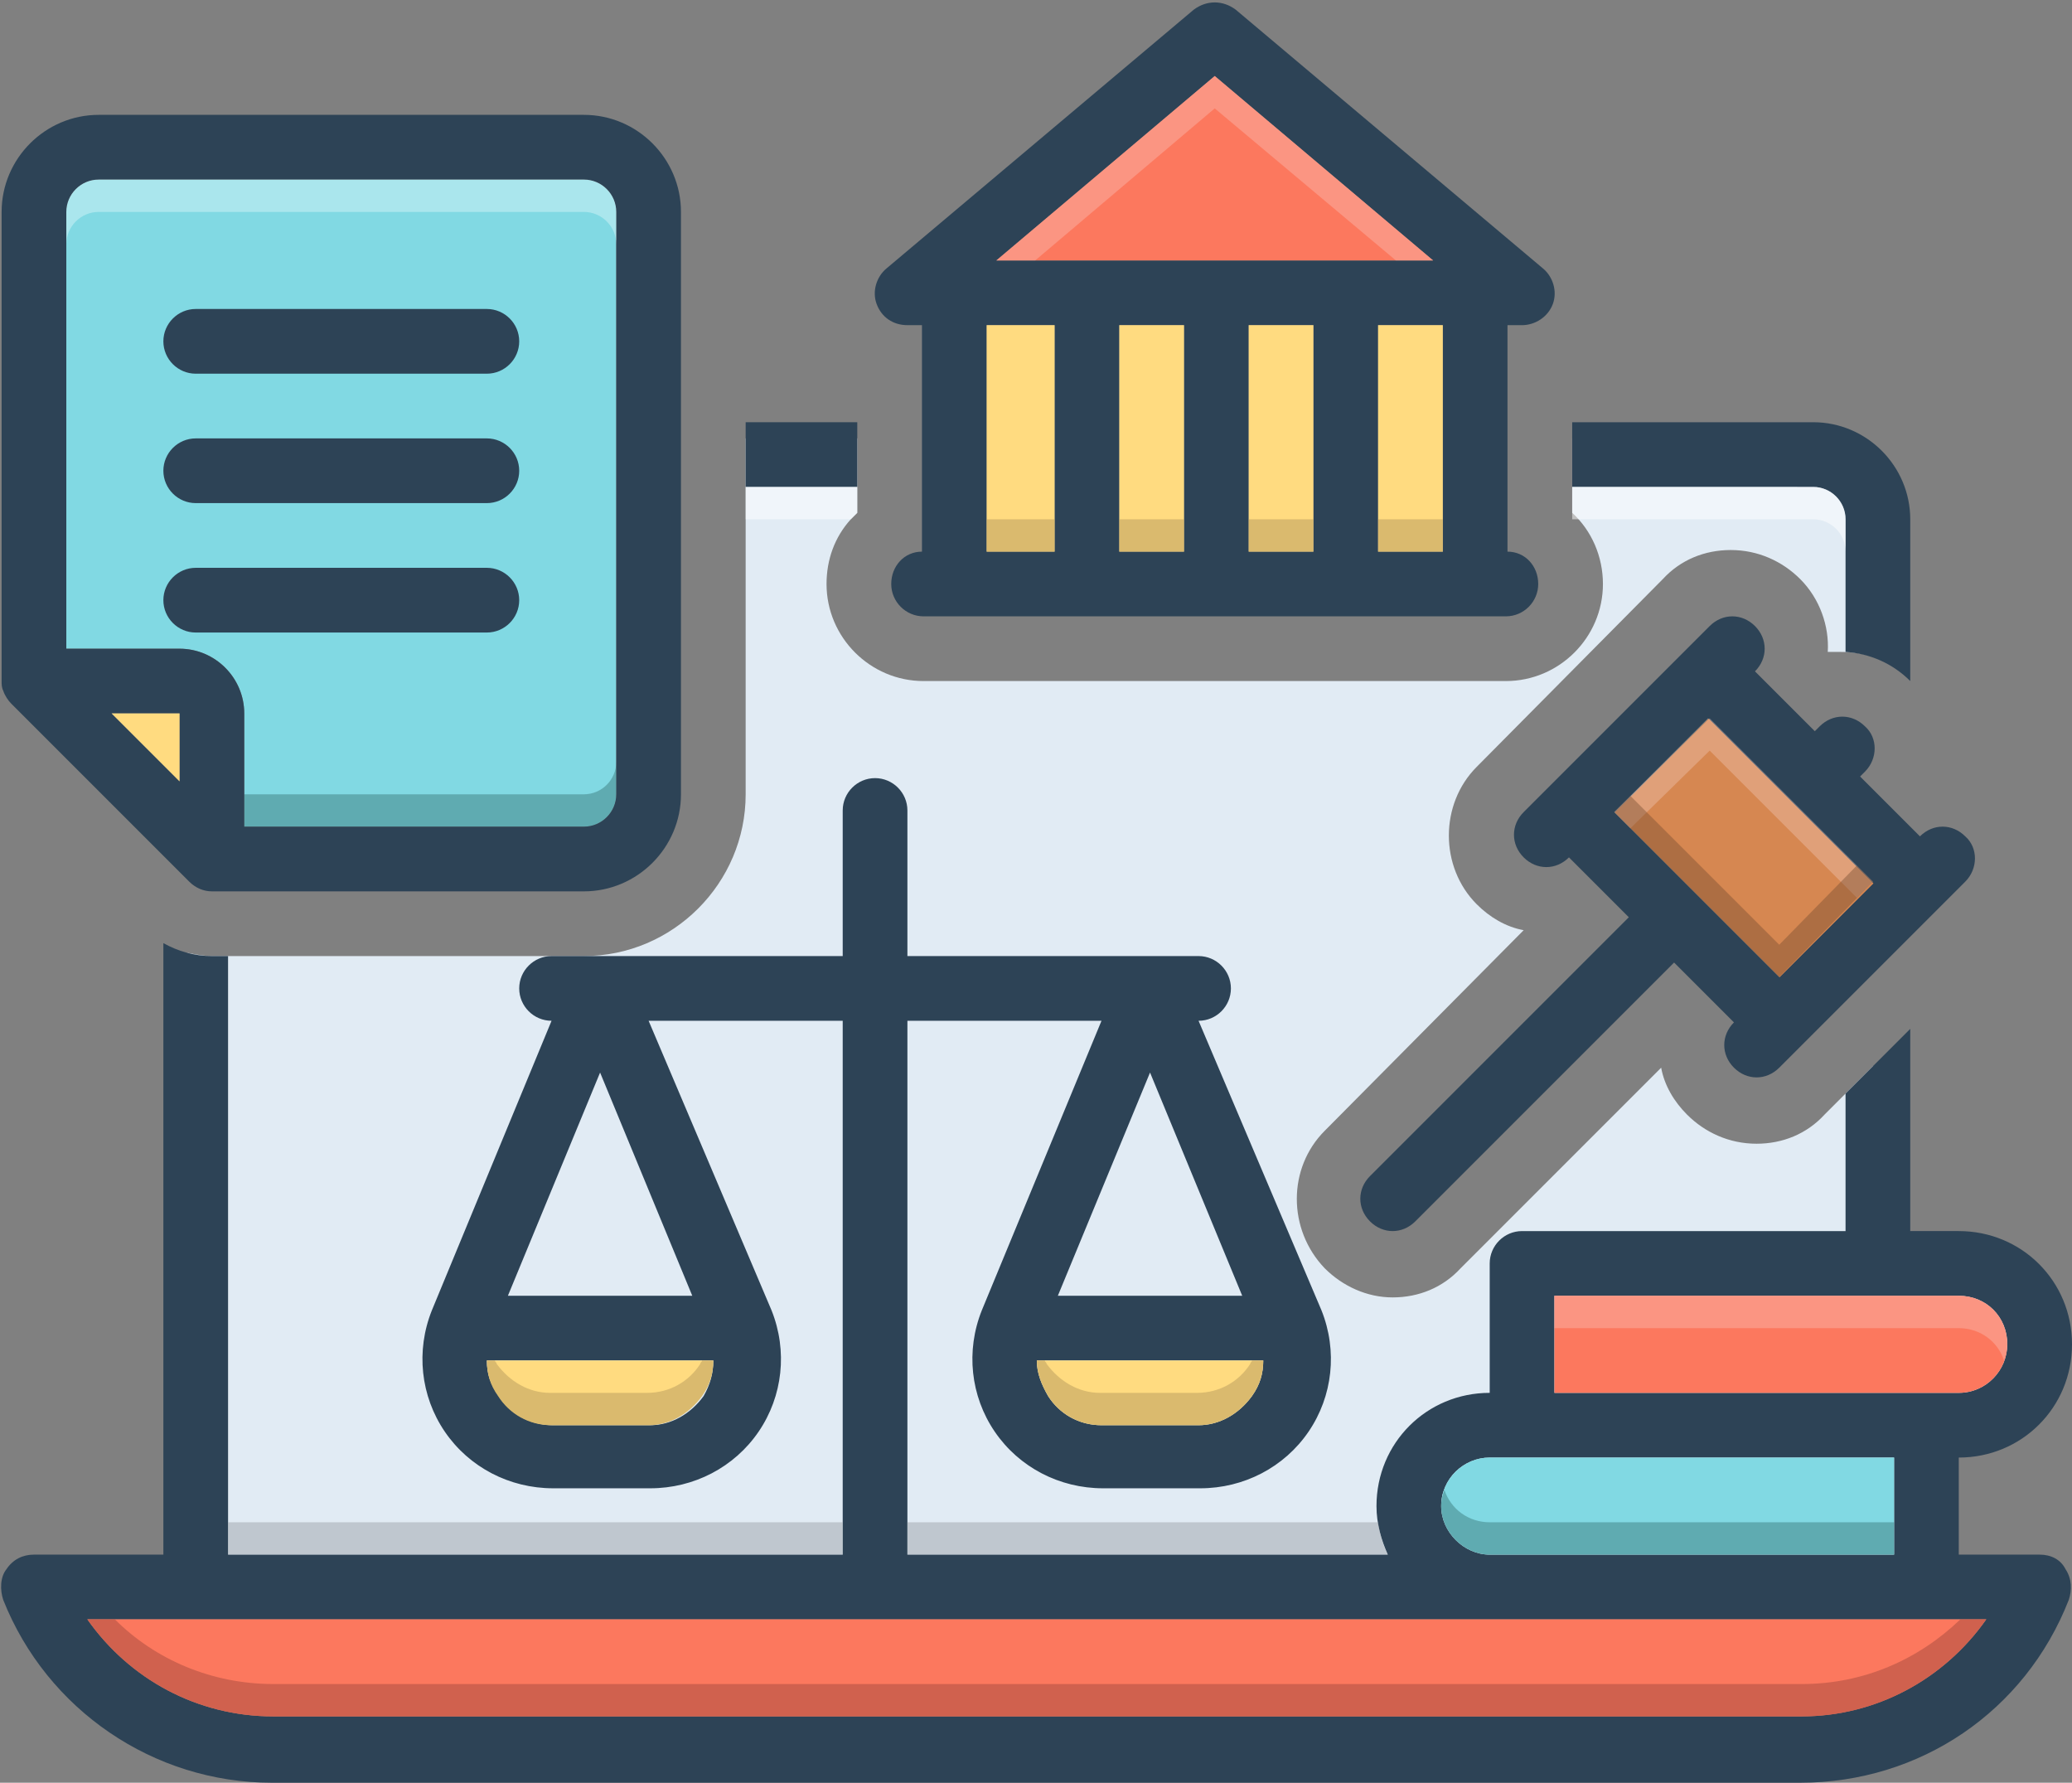 <?xml version="1.0" encoding="UTF-8"?>
<!DOCTYPE svg PUBLIC '-//W3C//DTD SVG 1.0//EN'
          'http://www.w3.org/TR/2001/REC-SVG-20010904/DTD/svg10.dtd'>
<svg height="110.2" preserveAspectRatio="xMidYMid meet" version="1.0" viewBox="-0.1 8.9 128.1 110.2" width="128.1" xmlns="http://www.w3.org/2000/svg" xmlns:xlink="http://www.w3.org/1999/xlink" zoomAndPan="magnify"
><rect x="-0.1" y="8.9" width="128.1" height="110.2" fill="#808080" stroke="none"/><g
  ><path d="M38,22v36c0,1.1-0.9,2-2,2H15v-7c0-2.2-1.8-4-4-4H4V22c0-1.1,0.9-2,2-2h30C37.1,20,38,20.9,38,22z" fill="#81d9e3"
  /></g
  ><g
  ><path d="M119.1,97c-1.3,0,0,9.6,0,9.6H11.5V67.8c0.5,0.1,1,0.2,1.5,0.2h23c5.5,0,10-4.5,10-10V36h6.9v4.6 c-0.1,0.1-0.3,0.3-0.4,0.4c-1,1.1-1.5,2.5-1.5,4c0,3.3,2.7,6,6,6h36c3.3,0,6-2.7,6-6c0-1.7-0.7-3.3-1.9-4.4V36h14l4.6,4v9.5 c-0.6-0.2-1.3-0.3-2-0.3c-0.3,0-0.5,0-0.8,0c0.1-1.6-0.5-3.3-1.7-4.5c-1.1-1.1-2.6-1.8-4.3-1.8c-1.6,0-3.1,0.6-4.2,1.8L91.2,56.3 c-2.3,2.3-2.3,6.2,0,8.5c0.8,0.8,1.8,1.4,2.9,1.6L81.8,78.8c-2.3,2.3-2.3,6.1,0,8.5c1.1,1.1,2.6,1.8,4.2,1.8c1.6,0,3.1-0.6,4.2-1.8 l12.4-12.4c0.2,1.1,0.8,2.1,1.6,2.9c1.1,1.1,2.6,1.8,4.3,1.8c1.6,0,3.1-0.6,4.2-1.8l3-3v12.1c0,0,8.6-1,9.5,3.4 C126.2,94.6,120.3,97,119.1,97z" fill="#e1ebf4"
  /></g
  ><g
  ><path d="M126,105h-5v-6c3.9,0,7-3.1,7-7s-3.1-7-7-7h-3V72.5l-3.9,3.9c0,0,0,0,0,0l-0.1,0.1V85H94c-1.1,0-2,0.9-2,2v8 c-3.9,0-7,3.1-7,7c0,1.1,0.3,2.1,0.7,3H56V72h12l-7.4,17.9c-1,2.5-0.7,5.3,0.8,7.5c1.5,2.2,4,3.5,6.7,3.5h6c2.7,0,5.2-1.3,6.7-3.5 c1.5-2.2,1.8-5,0.8-7.5L74,72h0c1.1,0,2-0.9,2-2c0-1.1-0.9-2-2-2H56v-9c0-1.1-0.9-2-2-2c0,0,0,0,0,0h0c-1.1,0-2,0.9-2,2v9H34 c-1.1,0-2,0.9-2,2c0,1.1,0.9,2,2,2h0l-7.4,17.9c-1,2.5-0.7,5.3,0.8,7.5c1.5,2.2,4,3.5,6.7,3.5h6c2.7,0,5.2-1.3,6.7-3.5 c1.5-2.2,1.8-5,0.8-7.5L40,72h12v33H14V68h-1c-1.1,0-2.1-0.3-3-0.8V105H2c-0.7,0-1.3,0.3-1.7,0.9c-0.4,0.5-0.4,1.3-0.2,1.9 c2.7,6.8,9.3,11.3,16.6,11.3h94.5c7.4,0,13.9-4.4,16.6-11.3c0.2-0.6,0.2-1.3-0.2-1.9C127.3,105.3,126.7,105,126,105z M77.3,95.2 c-0.8,1.1-2,1.8-3.3,1.8h-6c-1.4,0-2.6-0.7-3.3-1.8c-0.4-0.7-0.7-1.4-0.7-2.2H78C78,93.8,77.8,94.5,77.3,95.2z M76.7,89H65.3 L71,75.2L76.7,89z M43.4,95.2c-0.8,1.1-2,1.8-3.3,1.8h-6c-1.4,0-2.6-0.7-3.3-1.8C30.2,94.5,30,93.8,30,93H44 C44,93.8,43.8,94.5,43.4,95.2z M42.7,89H31.3L37,75.2L42.7,89z M96,89h25c1.7,0,3,1.3,3,3c0,1.6-1.3,3-3,3H96V89z M92,99h25v6H92 c-1.6,0-3-1.4-3-3C89,100.3,90.4,99,92,99z M111.2,115H16.8c-4.7,0-8.9-2.3-11.5-6h117.4C120.1,112.7,115.9,115,111.2,115z" fill="#2d4356"
  /></g
  ><g
  ><path d="M122.7,109c-2.6,3.7-6.8,6-11.4,6H16.8c-4.7,0-8.9-2.3-11.5-6H122.7z" fill="#fc785e"
  /></g
  ><g
  ><path d="M44,93c0,0.8-0.2,1.5-0.7,2.2c-0.8,1.1-2,1.8-3.3,1.8h-6c-1.4,0-2.6-0.7-3.3-1.8C30.2,94.5,30,93.8,30,93H44z" fill="#ffdb80"
  /></g
  ><g
  ><path d="M78,93c0,0.8-0.2,1.5-0.7,2.2c-0.8,1.1-2,1.8-3.3,1.8h-6c-1.4,0-2.6-0.7-3.3-1.8c-0.4-0.7-0.7-1.4-0.7-2.2H78z" fill="#ffdb80"
  /></g
  ><g
  ><path d="M117,99v6H92c-1.6,0-3-1.4-3-3c0-1.7,1.4-3,3-3H117z" fill="#81d9e3"
  /></g
  ><g
  ><path d="M124,92c0,1.6-1.3,3-3,3H96v-6h25C122.7,89,124,90.3,124,92z" fill="#fc785e"
  /></g
  ><g
  ><path d="M12,32h18c1.1,0,2-0.9,2-2s-0.9-2-2-2H12c-1.1,0-2,0.9-2,2S10.9,32,12,32z" fill="#2d4356"
  /></g
  ><g
  ><path d="M12,40h18c1.1,0,2-0.9,2-2s-0.9-2-2-2H12c-1.1,0-2,0.9-2,2S10.9,40,12,40z" fill="#2d4356"
  /></g
  ><g
  ><path d="M30,48c1.1,0,2-0.9,2-2s-0.9-2-2-2H12c-1.1,0-2,0.9-2,2s0.9,2,2,2H30z" fill="#2d4356"
  /></g
  ><g
  ><path d="M36,16H6c-3.3,0-6,2.7-6,6v29c0,0.2,0,0.4,0.1,0.6c0.1,0.3,0.3,0.6,0.5,0.8l11,11C12,63.8,12.5,64,13,64h23 c3.3,0,6-2.7,6-6V22C42,18.7,39.3,16,36,16z M11,57.2L6.8,53H11V57.2z M38,58c0,1.1-0.9,2-2,2H15v-7c0-2.2-1.8-4-4-4H4V22 c0-1.1,0.9-2,2-2h30c1.1,0,2,0.9,2,2V58z" fill="#2d4356"
  /></g
  ><g
  ><path d="M11 53L11 57.2 6.8 53z" fill="#ffdb80"
  /></g
  ><g
  ><path d="M121.4,60.6c-0.8-0.8-2-0.8-2.8,0l0,0l-3.7-3.7l0.3-0.3c0.8-0.8,0.8-2.1,0-2.8c-0.8-0.8-2-0.8-2.8,0l-0.3,0.3 l-3.7-3.7l0,0c0.8-0.8,0.8-2,0-2.8c-0.8-0.8-2-0.8-2.8,0L94.1,59.1c-0.8,0.8-0.8,2,0,2.8c0.4,0.4,0.9,0.6,1.4,0.6s1-0.2,1.4-0.6l0,0 l3.7,3.7l-16,16c-0.8,0.8-0.8,2,0,2.8C85,84.8,85.5,85,86,85s1-0.2,1.4-0.6l16-16l3.7,3.7l0,0c-0.8,0.8-0.8,2,0,2.8 c0.4,0.4,0.9,0.6,1.4,0.6c0.5,0,1-0.2,1.4-0.6l11.5-11.5C122.2,62.6,122.2,61.3,121.4,60.6z M109.9,69.3L99.7,59.1l5.8-5.8 l10.2,10.2L109.9,69.3z" fill="#2d4356"
  /></g
  ><g
  ><path d="M103.6 54.1H111.8V68.5H103.6z" fill="#d68751" transform="rotate(-45.001 107.735 61.267)"
  /></g
  ><g
  ><path d="M95.3,25.5l-19-16c-0.8-0.6-1.8-0.6-2.6,0l-19,16c-0.6,0.5-0.9,1.4-0.6,2.2c0.3,0.8,1,1.3,1.9,1.3h0.9v14 c-1.1,0-1.9,0.9-1.9,2c0,1.1,0.9,2,2,2h36c1.1,0,2-0.9,2-2c0-1.1-0.8-2-1.9-2V29H94c0.8,0,1.6-0.5,1.9-1.3 C96.2,26.9,95.9,26,95.3,25.5z M75,13.6L88.5,25h-27L75,13.6z M65.1,43h-4.2V29h4.2V43z M73.1,43h-4V29h4V43z M81.1,43h-4V29h4V43z M89.1,43h-4V29h4V43z" fill="#2d4356"
  /></g
  ><g
  ><path d="M85.1 29H89.1V43H85.1z" fill="#ffdb80"
  /></g
  ><g
  ><path d="M77.1 29H81.1V43H77.1z" fill="#ffdb80"
  /></g
  ><g
  ><path d="M69.1 29H73.1V43H69.1z" fill="#ffdb80"
  /></g
  ><g
  ><path d="M60.9 29H65.1V43H60.9z" fill="#ffdb80"
  /></g
  ><g
  ><path d="M88.5 25L61.5 25 75 13.6z" fill="#fc785e"
  /></g
  ><g
  ><path d="M46 35H52.9V39H46z" fill="#2d4356"
  /></g
  ><g
  ><path d="M118,51V41c0-3.3-2.7-6-6-6H97.1v4H112c1.1,0,2,0.9,2,2v8.2C115.5,49.3,116.9,49.9,118,51z" fill="#2d4356"
  /></g
  ><g
  ><path d="M52.9,39v1.6c-0.1,0.1-0.3,0.3-0.4,0.4H46v-2H52.9z" fill="#fff" opacity=".5"
  /></g
  ><g
  ><path d="M114,41v2c0-1.1-0.9-2-2-2H97.1v-2H112C113.1,39,114,39.9,114,41z" fill="#fff" opacity=".5"
  /></g
  ><g
  ><path d="M85.7,105H56v-2h29.1C85.2,103.7,85.4,104.4,85.7,105z" fill="#9fa5aa" opacity=".5"
  /></g
  ><g
  ><path d="M14 103H52V105H14z" fill="#9fa5aa" opacity=".5"
  /></g
  ><g
  ><path d="M124,92c0,0.3-0.1,0.7-0.2,1c-0.4-1.2-1.5-2-2.8-2H96v-2h25C122.7,89,124,90.3,124,92z" fill="#f9dbd7" opacity=".3"
  /></g
  ><g
  ><path d="M117,103v2H92c-1.6,0-3-1.4-3-3c0-0.4,0.1-0.7,0.2-1c0.4,1.2,1.5,2,2.8,2H117z" fill="#0f423c" opacity=".3"
  /></g
  ><g
  ><path d="M78,93c0,0.8-0.2,1.5-0.7,2.2c-0.8,1.1-2,1.8-3.3,1.8h-6c-1.4,0-2.6-0.7-3.3-1.8c-0.4-0.7-0.7-1.4-0.7-2.2h0.5 c0,0.1,0.1,0.1,0.1,0.2c0.8,1.1,2,1.8,3.3,1.8h6c1.4,0,2.6-0.7,3.3-1.8c0-0.1,0.1-0.1,0.1-0.2H78z" fill="#ad9359" opacity=".45"
  /></g
  ><g
  ><path d="M44,93c0,0.8-0.2,1.5-0.7,2.2c-0.8,1.1-2,1.8-3.3,1.8h-6c-1.4,0-2.6-0.7-3.3-1.8C30.2,94.5,30,93.8,30,93h0.5 c0,0.1,0.1,0.1,0.1,0.2c0.8,1.1,2,1.8,3.3,1.8h6c1.4,0,2.6-0.7,3.3-1.8c0-0.1,0.1-0.1,0.1-0.2H44z" fill="#ad9359" opacity=".45"
  /></g
  ><g
  ><path d="M122.7,109c-2.6,3.7-6.8,6-11.4,6H16.8c-4.7,0-8.9-2.3-11.5-6H7c2.5,2.5,6,4,9.8,4h94.5c3.8,0,7.2-1.5,9.8-4 H122.7z" fill="#a54b3f" opacity=".5"
  /></g
  ><g
  ><path d="M38,56v2c0,1.1-0.9,2-2,2H15v-2h21C37.1,58,38,57.1,38,56z" fill="#0f423c" opacity=".3"
  /></g
  ><g
  ><path d="M38,22v2c0-1.1-0.9-2-2-2H6c-1.1,0-2,0.9-2,2v-2c0-1.1,0.9-2,2-2h30C37.1,20,38,20.9,38,22z" fill="#e8fbfc" opacity=".4"
  /></g
  ><g
  ><path d="M115.7 63.4L114.7 64.4 105.6 55.3 100.7 60.1 99.7 59.1 105.6 53.3z" fill="#f9dbd7" opacity=".3"
  /></g
  ><g
  ><path d="M115.7 63.4L109.9 69.3 99.7 59.1 100.7 58.1 109.9 67.3 114.7 62.4z" fill="#72492d" opacity=".4"
  /></g
  ><g
  ><path d="M88.5 25L86.2 25 75 15.6 63.9 25 61.5 25 75 13.6z" fill="#f9dbd7" opacity=".3"
  /></g
  ><g
  ><path d="M60.9 41H65.1V43H60.9z" fill="#ad9359" opacity=".45"
  /></g
  ><g
  ><path d="M69.1 41H73.1V43H69.1z" fill="#ad9359" opacity=".45"
  /></g
  ><g
  ><path d="M77.1 41H81.1V43H77.1z" fill="#ad9359" opacity=".45"
  /></g
  ><g
  ><path d="M85.1 41H89.1V43H85.1z" fill="#ad9359" opacity=".45"
  /></g
></svg
>

